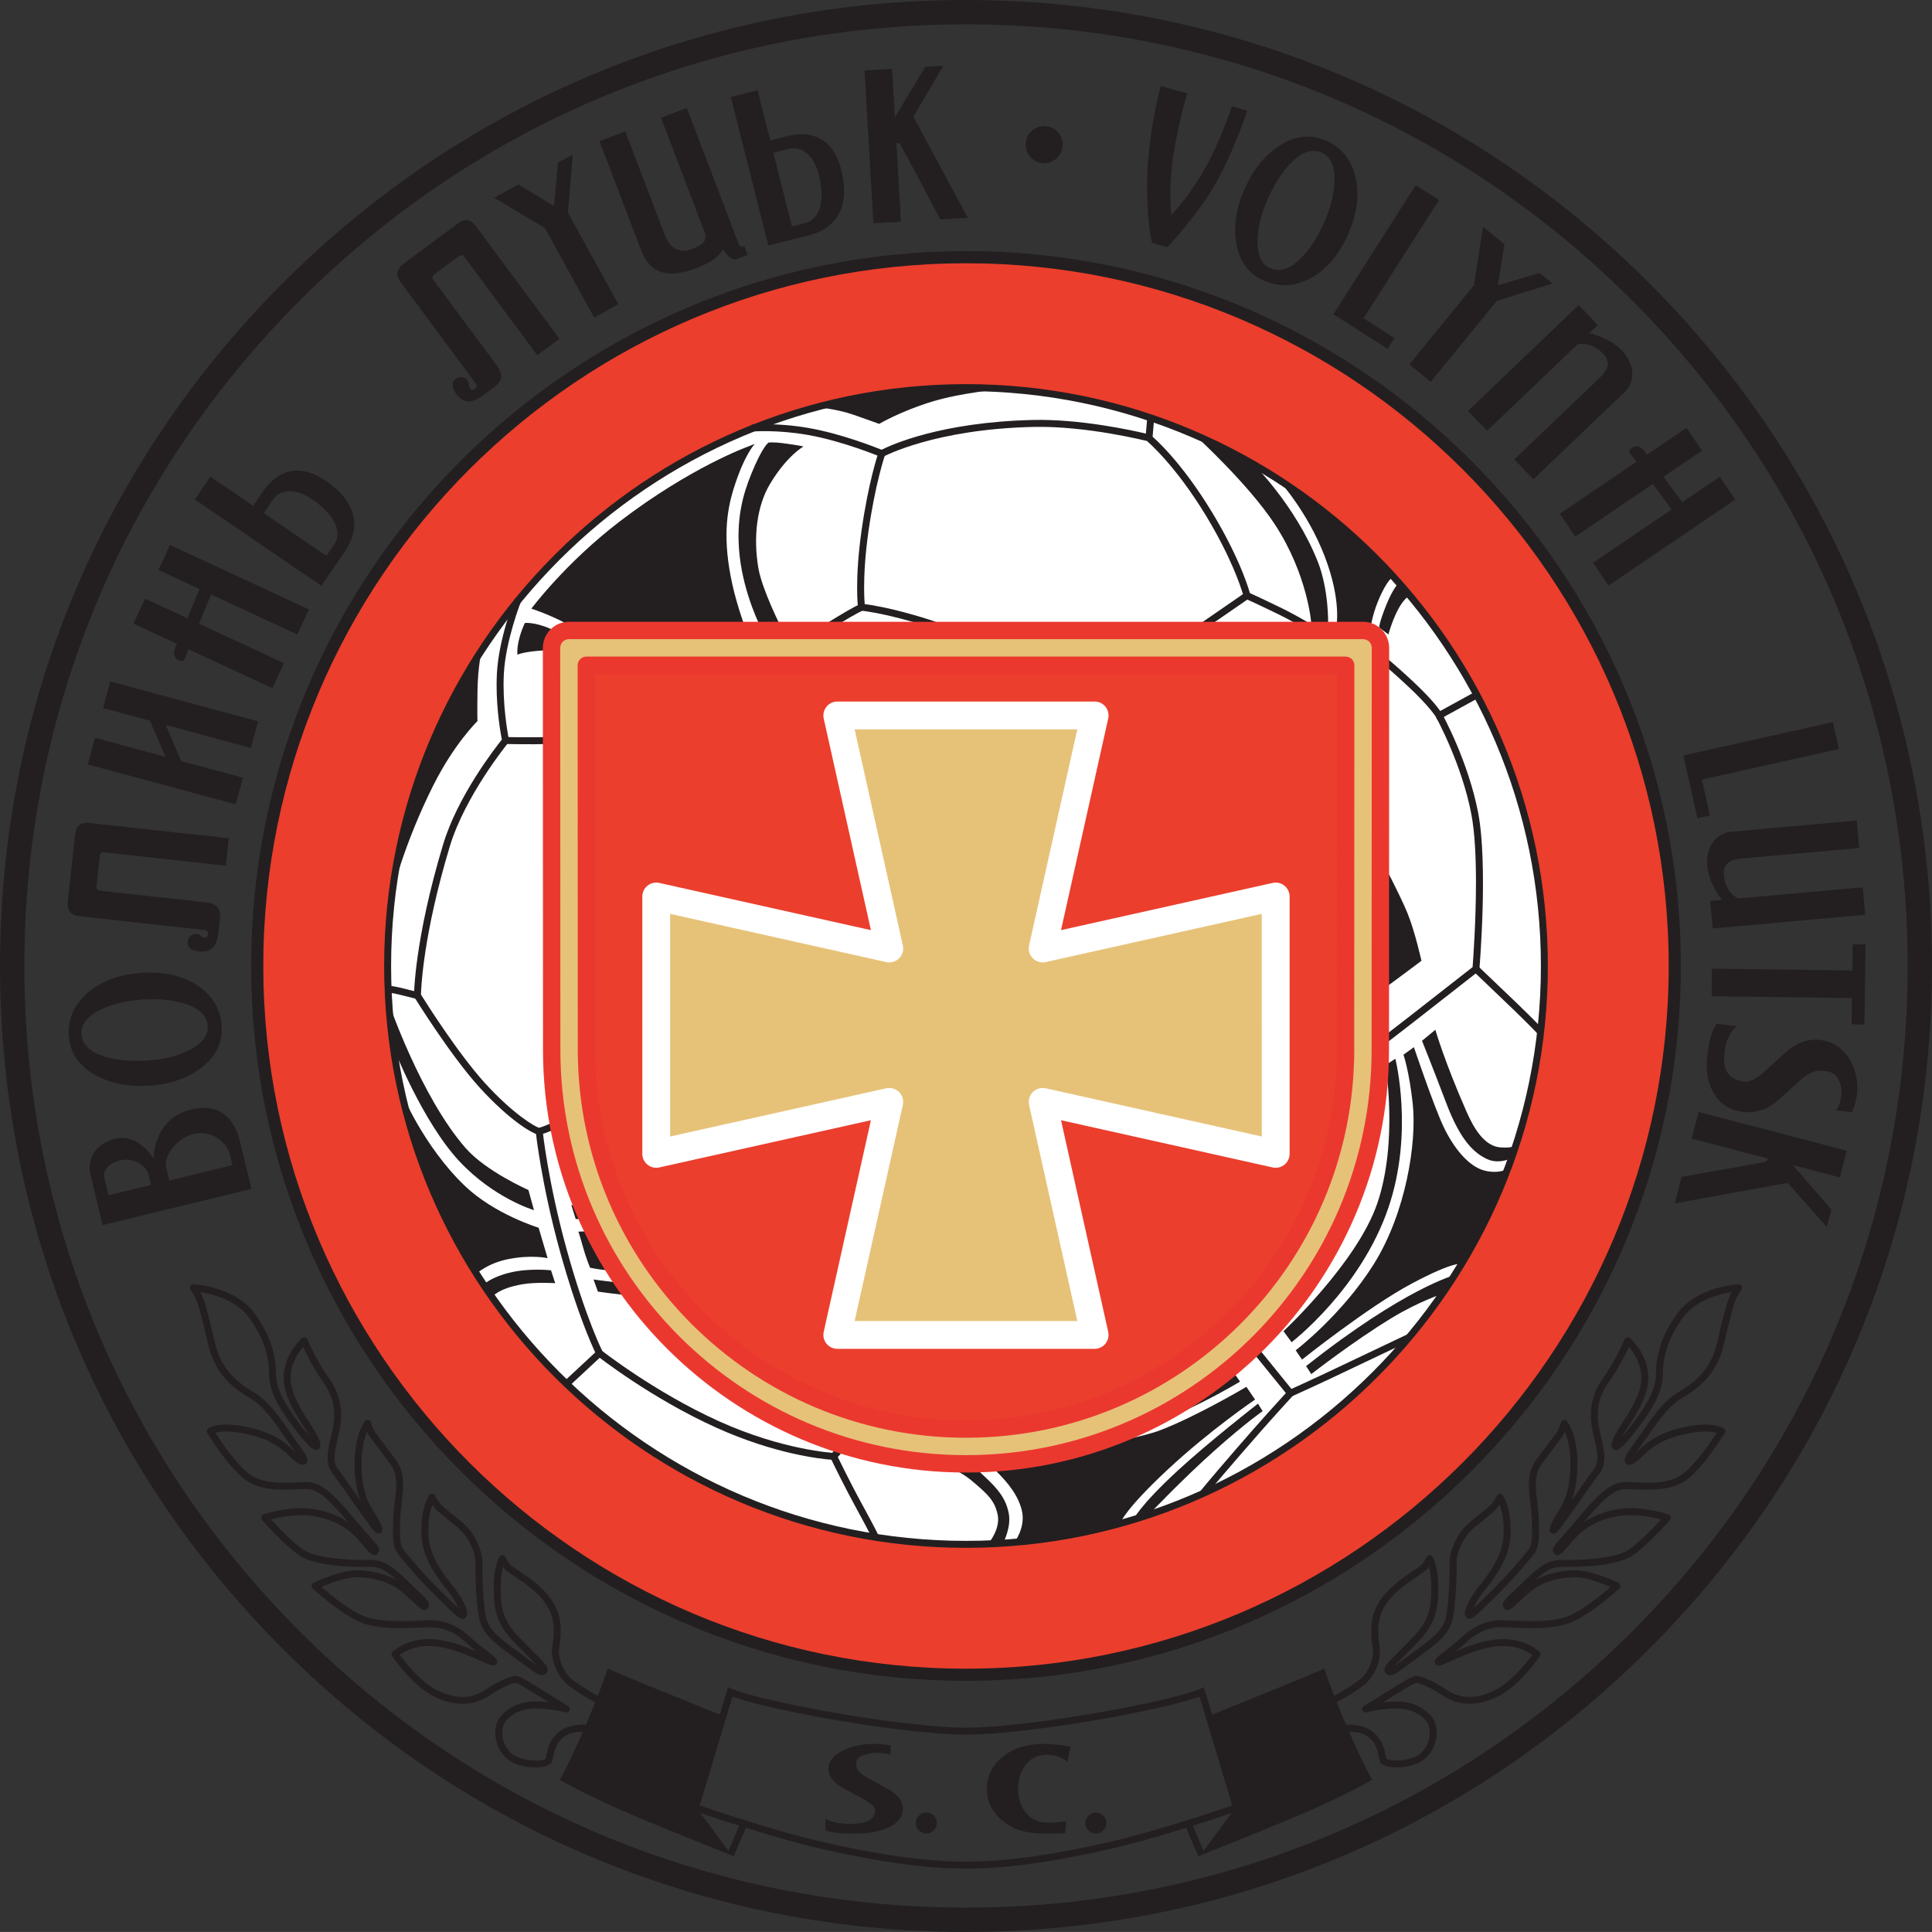 <?xml version="1.0" encoding="UTF-8"?>
<svg xmlns="http://www.w3.org/2000/svg" xmlns:xlink="http://www.w3.org/1999/xlink" width="544.39pt" height="544.38pt" viewBox="0 0 544.39 544.38" version="1.1">
<rect x="0" y="0" width="544.39" height="544.38" fill="#333333" stroke="none"/>
<defs>
<clipPath id="clip1">
  <path d="M 0 0 L 544.391 0 L 544.391 544.379 L 0 544.379 Z M 0 0 "/>
</clipPath>
</defs>
<g id="surface1">
<path style=" stroke:none;fill-rule:nonzero;fill:rgb(91.8%,24.3%,17.599%);fill-opacity:1;" d="M 471.914 272.188 C 471.914 382.488 382.492 471.906 272.191 471.906 C 161.895 471.906 72.473 382.488 72.473 272.188 C 72.473 161.891 161.895 72.469 272.191 72.469 C 382.492 72.469 471.914 161.891 471.914 272.188 "/>
<path style=" stroke:none;fill-rule:nonzero;fill:rgb(13.699%,12.199%,12.5%);fill-opacity:1;" d="M 70.758 272.188 C 70.758 383.262 161.121 473.621 272.191 473.621 C 383.266 473.621 473.629 383.262 473.629 272.188 C 473.629 161.117 383.266 70.754 272.191 70.754 C 161.121 70.754 70.758 161.117 70.758 272.188 M 74.188 272.188 C 74.188 163.008 163.012 74.184 272.191 74.184 C 381.375 74.184 470.199 163.008 470.199 272.188 C 470.199 381.367 381.375 470.191 272.191 470.191 C 163.012 470.191 74.188 381.367 74.188 272.188 "/>
<path style=" stroke:none;fill-rule:nonzero;fill:rgb(100%,100%,100%);fill-opacity:1;" d="M 435.164 272.188 C 435.164 362.191 362.199 435.16 272.191 435.16 C 182.188 435.16 109.223 362.191 109.223 272.188 C 109.223 182.184 182.188 109.219 272.191 109.219 C 362.199 109.219 435.164 182.184 435.164 272.188 "/>
<path style=" stroke:none;fill-rule:nonzero;fill:rgb(13.699%,12.199%,12.5%);fill-opacity:1;" d="M 108.242 272.188 C 108.242 362.594 181.789 436.141 272.191 436.141 C 362.598 436.141 436.145 362.594 436.145 272.188 C 436.145 181.785 362.598 108.238 272.191 108.238 C 181.789 108.238 108.242 181.785 108.242 272.188 M 110.203 272.188 C 110.203 182.867 182.871 110.199 272.191 110.199 C 361.516 110.199 434.188 182.867 434.188 272.188 C 434.188 361.512 361.516 434.18 272.191 434.18 C 182.871 434.18 110.203 361.512 110.203 272.188 "/>
<path style=" stroke:none;fill-rule:nonzero;fill:rgb(13.699%,12.199%,12.5%);fill-opacity:1;" d="M 322.879 122.176 C 318.844 121.223 304.309 118.031 291.07 118.336 C 264.977 118.938 250.938 125.449 248.414 126.73 C 246.367 125.898 237.043 122.234 228.055 120.637 C 219.012 119.035 212.078 119.621 211.789 119.648 L 211.965 121.598 C 212.031 121.594 218.941 121.012 227.711 122.566 C 237.609 124.324 247.98 128.668 248.082 128.711 L 248.52 128.895 L 248.938 128.668 C 249.078 128.59 263.316 120.934 291.117 120.297 C 306.309 119.945 323.344 124.305 323.516 124.348 L 324.637 124.641 L 325.227 117.766 L 323.273 117.598 C 323.273 117.598 323.008 120.719 322.879 122.176 "/>
<path style=" stroke:none;fill-rule:nonzero;fill:rgb(13.699%,12.199%,12.5%);fill-opacity:1;" d="M 323.301 124.383 C 323.379 124.449 331.133 130.945 339.91 145.465 C 346.902 157.035 349.578 165.211 350.227 167.418 C 349.242 168.098 342.629 172.664 342.629 172.664 C 337.277 176.301 335.945 177.406 335.891 177.449 L 337.145 178.957 C 337.156 178.945 338.504 177.84 343.73 174.285 L 352.488 168.242 L 352.312 167.59 C 352.223 167.215 349.941 158.277 341.586 144.453 C 332.617 129.617 324.871 123.141 324.547 122.871 L 323.301 124.383 "/>
<path style=" stroke:none;fill-rule:nonzero;fill:rgb(13.699%,12.199%,12.5%);fill-opacity:1;" d="M 242.758 149.559 C 240.801 163.414 241.734 170.906 241.773 171.219 L 241.875 171.996 L 242.656 172.07 C 242.707 172.074 247.918 172.586 256.852 175.137 C 263.742 177.109 264.996 177.902 265.043 177.934 L 266.227 176.371 C 265.957 176.156 264.523 175.293 257.391 173.254 C 250.141 171.184 245.418 170.445 243.648 170.215 C 243.582 169.387 243.488 167.887 243.488 165.605 C 243.488 162.023 243.727 156.707 244.695 149.832 C 246.617 136.223 249.363 128.211 249.391 128.129 L 247.539 127.488 C 247.422 127.816 244.707 135.742 242.758 149.559 "/>
<path style=" stroke:none;fill-rule:nonzero;fill:rgb(13.699%,12.199%,12.5%);fill-opacity:1;" d="M 350.977 168.727 C 350.996 168.734 353.18 169.684 359.73 172.852 C 364.242 175.035 367.562 177.082 367.594 177.102 L 368.625 175.434 C 368.488 175.352 365.191 173.316 360.586 171.086 C 353.98 167.891 351.84 166.965 351.754 166.926 L 350.977 168.727 "/>
<path style=" stroke:none;fill-rule:nonzero;fill:rgb(13.699%,12.199%,12.5%);fill-opacity:1;" d="M 236.07 173.711 L 232.203 176.074 L 233.227 177.75 L 237.094 175.387 C 240.863 173.082 243.145 171.988 243.168 171.977 L 242.324 170.207 C 242.23 170.254 239.938 171.348 236.07 173.711 "/>
<path style=" stroke:none;fill-rule:nonzero;fill:rgb(13.699%,12.199%,12.5%);fill-opacity:1;" d="M 386.863 184.789 C 386.898 184.812 390.348 187.418 396.668 193.316 C 403.012 199.238 404.633 202.074 404.648 202.102 L 405.121 202.953 L 405.977 202.488 L 416.938 196.469 L 415.992 194.75 C 415.992 194.75 407.188 199.586 405.824 200.336 C 404.938 199.074 402.766 196.324 398.008 191.887 C 391.594 185.902 388.18 183.328 388.039 183.223 L 386.863 184.789 "/>
<path style=" stroke:none;fill-rule:nonzero;fill:rgb(13.699%,12.199%,12.5%);fill-opacity:1;" d="M 404.648 202.105 C 404.719 202.234 411.879 215.219 414.59 229.422 C 415.578 234.586 415.891 241.688 415.891 248.66 C 415.891 259.68 415.105 270.34 414.938 272.508 C 414.289 273.012 397.312 286.285 397.312 286.285 L 388.656 292.98 L 389.855 294.531 L 398.512 287.836 L 416.824 273.516 L 416.855 273.094 C 416.957 271.895 419.285 243.559 416.516 229.055 C 413.742 214.531 406.434 201.285 406.359 201.152 L 404.648 202.105 "/>
<path style=" stroke:none;fill-rule:nonzero;fill:rgb(13.699%,12.199%,12.5%);fill-opacity:1;" d="M 415.207 273.723 L 426.305 284.336 C 431.125 288.992 433.434 291.461 433.457 291.484 L 434.891 290.148 C 434.867 290.121 432.531 287.625 427.668 282.926 L 416.555 272.301 L 415.207 273.723 "/>
<path style=" stroke:none;fill-rule:nonzero;fill:rgb(13.699%,12.199%,12.5%);fill-opacity:1;" d="M 140.012 189.824 C 139.953 190.93 139.93 192.02 139.93 193.094 C 139.93 200.352 141.066 206.672 141.406 208.402 C 139.504 210.773 128.973 224.293 124.859 237.941 C 116.746 264.879 116.652 280.371 116.652 280.527 L 116.652 280.805 L 116.797 281.039 C 116.898 281.203 126.906 297.395 135.203 306.504 C 143.605 315.734 150.348 319.727 151.934 319.727 C 153.113 319.727 158.941 317.109 162.309 315.551 L 161.484 313.773 C 157.383 315.672 152.676 317.684 151.902 317.766 C 151.039 317.645 144.852 314.188 136.648 305.184 C 129.02 296.805 119.875 282.273 118.617 280.254 C 118.668 278.164 119.281 263.266 126.738 238.508 C 131.051 224.18 143.094 209.43 143.215 209.281 L 143.516 208.918 L 143.418 208.453 C 143.402 208.375 141.891 201.215 141.891 193.031 C 141.891 192.008 141.914 190.969 141.969 189.926 C 142.445 180.566 146.758 169.605 146.801 169.496 L 144.98 168.77 C 144.797 169.23 140.504 180.141 140.012 189.824 "/>
<path style=" stroke:none;fill-rule:nonzero;fill:rgb(13.699%,12.199%,12.5%);fill-opacity:1;" d="M 109.297 279.711 C 109.309 279.711 110.234 279.723 112.184 280.176 L 117.383 281.473 L 117.883 279.578 L 112.625 278.266 C 110.457 277.766 109.414 277.75 109.305 277.75 L 109.297 279.711 "/>
<path style=" stroke:none;fill-rule:nonzero;fill:rgb(13.699%,12.199%,12.5%);fill-opacity:1;" d="M 154.18 207.68 C 150.176 207.84 142.559 207.68 142.48 207.68 L 142.438 209.641 C 142.516 209.641 150.191 209.801 154.258 209.641 C 157.77 209.5 158.582 209.73 158.613 209.738 L 159.395 207.945 C 158.668 207.586 156.156 207.602 154.18 207.68 "/>
<path style=" stroke:none;fill-rule:nonzero;fill:rgb(13.699%,12.199%,12.5%);fill-opacity:1;" d="M 150.957 318.848 C 150.973 318.988 152.5 333.523 157.848 352.816 C 162.484 369.527 166.574 378.664 167.723 381.078 C 166.777 381.953 158.941 389.242 158.941 389.242 L 160.277 390.68 L 170.129 381.516 L 169.793 380.859 C 169.746 380.766 165.031 371.387 159.738 352.293 C 154.434 333.172 152.922 318.789 152.906 318.645 L 150.957 318.848 "/>
<path style=" stroke:none;fill-rule:nonzero;fill:rgb(13.699%,12.199%,12.5%);fill-opacity:1;" d="M 168.312 382.07 C 168.461 382.188 183.48 394.004 201.836 402.285 C 218.445 409.781 231.441 411.105 234.273 411.316 C 235.105 413.039 238.059 419.094 241.234 424.895 C 244.906 431.602 245.766 433.469 245.773 433.484 L 247.559 432.676 C 247.523 432.602 246.684 430.766 242.953 423.953 C 239.254 417.195 235.824 410.027 235.789 409.953 L 235.539 409.426 L 234.953 409.398 C 234.812 409.391 220.691 408.645 202.641 400.5 C 184.516 392.316 169.676 380.652 169.527 380.535 L 168.312 382.07 "/>
<path style=" stroke:none;fill-rule:nonzero;fill:rgb(13.699%,12.199%,12.5%);fill-opacity:1;" d="M 234.18 409.723 L 235.637 411.031 L 242.984 402.863 L 241.527 401.555 L 234.18 409.723 "/>
<path style=" stroke:none;fill-rule:nonzero;fill:rgb(13.699%,12.199%,12.5%);fill-opacity:1;" d="M 353.051 381.102 C 353.051 381.102 361.367 391.355 362.32 392.531 C 360.656 394.344 355.219 400.305 348.336 408.266 C 340.086 417.809 338.254 420.129 338.18 420.227 L 339.719 421.434 C 339.738 421.414 341.621 419.027 349.82 409.547 C 358.039 400.035 364.27 393.305 364.332 393.238 L 364.91 392.617 L 354.574 379.867 L 353.051 381.102 "/>
<path style=" stroke:none;fill-rule:nonzero;fill:rgb(13.699%,12.199%,12.5%);fill-opacity:1;" d="M 380.012 383.848 C 371.629 387.879 363.293 391.641 363.211 391.68 L 364.016 393.465 C 364.102 393.43 372.453 389.656 380.863 385.617 L 397.352 377.781 L 396.516 376.004 L 380.012 383.848 "/>
<path style=" stroke:none;fill-rule:nonzero;fill:rgb(13.699%,12.199%,12.5%);fill-opacity:1;" d="M 206.691 137.812 C 204.684 144.305 203.629 152.145 206.324 164.52 C 207.688 170.789 210.242 177.625 210.242 177.625 C 210.242 177.625 167.418 181.734 164.508 179.098 C 159.652 174.688 149.727 171.5 149.727 171.5 C 149.727 171.5 159.27 158.66 174.637 146.918 C 194.727 131.566 210.734 125.848 210.734 125.848 C 212.691 125.074 212.691 125.074 212.691 125.074 C 212.691 125.074 209.711 128.055 206.691 137.812 "/>
<path style=" stroke:none;fill-rule:nonzero;fill:rgb(13.699%,12.199%,12.5%);fill-opacity:1;" d="M 211.652 133.648 C 209.324 139.406 207.305 146.391 208.406 156.555 C 209.617 167.742 214.531 177.137 214.531 177.137 L 220.043 176.645 C 220.043 176.645 214.684 166.051 213.672 159.984 C 212.203 151.164 213.305 142.469 216.98 136.344 C 221.809 128.301 226.414 125.809 226.414 125.809 C 226.414 125.809 225.426 125.52 220.543 124.871 C 217.898 124.523 216.551 124.707 216.551 124.707 C 216.551 124.707 214.852 125.734 211.652 133.648 "/>
<path style=" stroke:none;fill-rule:nonzero;fill:rgb(13.699%,12.199%,12.5%);fill-opacity:1;" d="M 147.891 175.543 C 147.891 175.543 151.812 174.93 159.281 179.301 C 162.379 181.109 162.387 181.098 162.387 181.098 L 158.629 183.875 C 158.629 183.875 155.613 183.117 153.281 183.262 C 147.277 183.629 145.809 184.484 145.809 184.484 C 145.809 184.484 145.277 181.262 147.891 175.543 "/>
<path style=" stroke:none;fill-rule:nonzero;fill:rgb(13.699%,12.199%,12.5%);fill-opacity:1;" d="M 376.516 176.645 C 376.516 176.645 378.148 169.461 373.25 156.719 C 368.352 143.98 360.184 135.16 360.184 135.16 C 360.184 135.16 371.129 141.855 377.824 147.734 C 384.52 153.617 392.688 162.438 392.688 162.438 C 392.688 162.438 390.898 163.023 388.277 169.461 C 386.48 173.867 386.152 177.301 386.152 177.301 L 376.516 176.645 "/>
<path style=" stroke:none;fill-rule:nonzero;fill:rgb(13.699%,12.199%,12.5%);fill-opacity:1;" d="M 374.23 175.664 C 374.23 175.664 374.465 166.164 371.289 158.188 C 364.922 142.184 352.836 130.422 352.836 130.422 C 352.836 130.422 347.281 127.156 343.523 125.523 C 339.766 123.891 336.828 122.746 336.828 122.746 C 336.828 122.746 351.715 136.309 359.203 147.734 C 368.512 161.945 369.492 175.664 369.492 175.664 L 374.23 175.664 "/>
<path style=" stroke:none;fill-rule:nonzero;fill:rgb(13.699%,12.199%,12.5%);fill-opacity:1;" d="M 394.156 164.23 C 394.156 164.23 392.523 165.703 390.562 170.602 C 388.605 175.504 388.605 176.809 388.605 176.809 L 391.215 178.77 C 391.215 178.77 392.688 173.379 394.809 170.277 C 396.504 167.797 397.262 167.988 397.262 167.988 C 397.262 167.988 395.789 165.867 394.156 164.23 "/>
<path style=" stroke:none;fill-rule:nonzero;fill:rgb(13.699%,12.199%,12.5%);fill-opacity:1;" d="M 390.398 278.238 C 390.398 278.238 392.688 276.605 396.605 273.664 C 400.527 270.727 400.527 270.727 400.527 270.727 C 400.527 270.727 398.73 262.559 396.605 257.332 C 394.484 252.105 388.93 241.652 388.93 241.652 L 390.398 278.238 "/>
<path style=" stroke:none;fill-rule:nonzero;fill:rgb(13.699%,12.199%,12.5%);fill-opacity:1;" d="M 404.445 290.164 C 404.445 290.164 406.98 299.023 413.227 313.234 C 415.402 318.184 418.371 323.035 422.902 323.32 C 427.059 323.578 426.988 322.504 426.988 322.504 L 426.172 326.258 C 426.172 326.258 422.414 328.219 418.984 326.586 C 415.555 324.953 411.633 321.688 407.551 310.906 C 403.918 301.32 400.691 293.266 400.691 293.266 L 404.445 290.164 "/>
<path style=" stroke:none;fill-rule:nonzero;fill:rgb(13.699%,12.199%,12.5%);fill-opacity:1;" d="M 398.402 295.062 C 398.402 295.062 403.957 311.559 406.734 317.438 C 409.512 323.32 413.758 328.711 418.328 329.852 C 422.371 330.863 424.863 329.363 424.863 329.363 C 424.863 329.363 421.922 338.348 418.328 344.715 C 414.738 351.086 411.961 356.148 411.961 356.148 C 411.961 356.148 410 355.168 397.75 361.703 C 385.5 368.234 366.879 383.102 366.879 383.102 L 365.086 380.484 C 365.086 380.484 378.148 370.523 387.133 356.148 C 396.117 341.777 399.25 322.027 398.078 311.07 C 397.098 301.922 395.465 297.188 395.465 297.188 L 398.402 295.062 "/>
<path style=" stroke:none;fill-rule:nonzero;fill:rgb(13.699%,12.199%,12.5%);fill-opacity:1;" d="M 363.941 378.199 C 363.941 378.199 383.379 363.336 391.219 340.305 C 398.441 319.086 393.176 298.328 393.176 298.328 L 390.398 300.125 C 390.398 300.125 393.992 321.688 388.113 339 C 382.426 355.742 361.652 375.098 361.652 375.098 L 363.941 378.199 "/>
<path style=" stroke:none;fill-rule:nonzero;fill:rgb(13.699%,12.199%,12.5%);fill-opacity:1;" d="M 368.023 384.938 L 369.488 387.184 C 369.488 387.184 381.418 377.875 392.195 371.34 C 399.781 366.742 406.242 364.641 406.242 364.641 L 410 359.254 C 410 359.254 395.953 362.848 368.023 384.938 "/>
<path style=" stroke:none;fill-rule:nonzero;fill:rgb(13.699%,12.199%,12.5%);fill-opacity:1;" d="M 282.762 434.551 C 282.762 434.551 285.012 430.277 284.234 426.383 C 283.742 423.934 282.762 421.156 278.68 417.234 C 274.598 413.316 274.27 413.152 274.27 413.152 L 267.082 413.316 C 267.082 413.316 270.676 414.621 273.617 417.07 C 278.488 421.133 280.332 422.953 281.129 426.871 C 281.926 430.793 278.641 434.742 278.641 434.742 L 282.762 434.551 "/>
<path style=" stroke:none;fill-rule:nonzero;fill:rgb(13.699%,12.199%,12.5%);fill-opacity:1;" d="M 285.867 434.551 C 285.867 434.551 288.969 430.465 287.988 425.891 C 287.012 421.32 283.742 417.562 280.965 414.785 C 278.191 412.008 278.191 412.008 278.191 412.008 C 278.191 412.008 316.574 406.945 326.863 403.027 C 337.152 399.105 351.199 390.777 351.199 390.777 L 353.648 394.367 C 353.648 394.367 341.074 402.863 328.984 414.133 C 316.898 425.402 315.758 428.996 315.758 428.996 C 315.758 428.996 300.078 433.406 285.867 434.551 "/>
<path style=" stroke:none;fill-rule:nonzero;fill:rgb(13.699%,12.199%,12.5%);fill-opacity:1;" d="M 354.469 395.512 C 354.469 395.512 340.5 406.387 331.762 414.461 C 320.984 424.422 319.352 428.18 319.352 428.18 L 324.25 426.219 C 324.25 426.219 333.234 416.746 342.219 408.742 C 351.199 400.738 355.773 397.637 355.773 397.637 L 354.469 395.512 "/>
<path style=" stroke:none;fill-rule:nonzero;fill:rgb(13.699%,12.199%,12.5%);fill-opacity:1;" d="M 324.414 396.82 C 336.5 393.391 347.934 387.184 347.934 387.184 L 349.402 389.305 C 349.402 389.305 331.617 400.168 317.391 403.352 C 304.977 406.129 287.172 407.926 287.172 407.926 L 324.414 396.82 "/>
<path style=" stroke:none;fill-rule:nonzero;fill:rgb(13.699%,12.199%,12.5%);fill-opacity:1;" d="M 136.254 361.965 C 136.254 361.965 138.41 359.809 143.898 358.535 C 149.387 357.258 155.266 357.945 155.266 357.945 L 156.441 361.57 C 156.441 361.57 151.125 361.211 147.23 361.867 C 140.27 363.043 138.508 365.59 138.508 365.59 L 136.254 361.965 "/>
<path style=" stroke:none;fill-rule:nonzero;fill:rgb(13.699%,12.199%,12.5%);fill-opacity:1;" d="M 134.195 358.926 C 134.195 358.926 137.332 355.984 143.113 354.809 C 149.707 353.469 154.301 354.516 154.301 354.516 L 151.77 345.941 C 151.77 345.941 139.375 342.188 130.961 334.133 C 119.398 323.059 113.223 308.066 113.223 308.066 C 113.223 308.066 118.246 328.914 125.227 342.391 C 132.211 355.863 134.195 358.926 134.195 358.926 "/>
<path style=" stroke:none;fill-rule:nonzero;fill:rgb(13.699%,12.199%,12.5%);fill-opacity:1;" d="M 110.676 294.734 C 110.676 294.734 119.004 316.102 129.492 327.273 C 139.262 337.684 150.465 340.992 150.465 340.992 L 148.895 335.309 C 148.895 335.309 136.945 330.09 131.156 323.449 C 118.516 308.945 109.5 282.484 109.5 282.484 C 109.5 282.484 110.211 291.676 110.676 294.734 "/>
<path style=" stroke:none;fill-rule:nonzero;fill:rgb(13.699%,12.199%,12.5%);fill-opacity:1;" d="M 110.363 252.023 C 110.363 252.023 113.879 237.57 122.207 221.074 C 128.086 209.434 134.539 203.188 134.539 203.188 C 134.539 203.188 134.457 202.047 134.539 194.941 C 134.621 187.836 135.762 183.016 135.762 183.016 C 135.762 183.016 126.207 196.734 120.203 213.027 C 114.203 229.32 111.18 243.613 110.363 252.023 "/>
<path style=" stroke:none;fill-rule:nonzero;fill:rgb(13.699%,12.199%,12.5%);fill-opacity:1;" d="M 229.598 114.66 C 229.598 114.66 235.602 115.152 240.5 116.867 C 245.402 118.582 247.727 119.438 247.727 119.438 C 247.727 119.438 253.73 115.887 262.551 113.191 C 271.219 110.543 282.395 109.641 282.395 109.641 C 282.395 109.641 273.086 108.047 254.953 109.883 C 236.824 111.723 229.598 114.66 229.598 114.66 "/>
<path style=" stroke:none;fill-rule:nonzero;fill:rgb(13.699%,12.199%,12.5%);fill-opacity:1;" d="M 168.469 363.949 L 167.246 360.52 C 167.246 360.52 168.715 360.766 173.859 361.375 C 179.004 361.988 181.578 362.109 181.578 362.109 L 182.926 365.418 C 182.926 365.418 178.027 365.297 168.469 363.949 "/>
<path style=" stroke:none;fill-rule:nonzero;fill:rgb(13.699%,12.199%,12.5%);fill-opacity:1;" d="M 166.266 357.211 C 166.266 357.211 165.164 354.641 164.184 351.086 C 163.203 347.535 162.957 347.043 162.957 347.043 C 162.957 347.043 166.633 346.922 169.203 346.922 C 171.777 346.922 171.777 346.922 171.777 346.922 L 175.82 358.438 C 175.82 358.438 169.574 357.945 166.266 357.211 "/>
<path style=" stroke:none;fill-rule:nonzero;fill:rgb(13.699%,12.199%,12.5%);fill-opacity:1;" d="M 162.223 343.492 L 160.996 339.57 L 167.246 339.695 L 170.309 343.367 C 170.309 343.367 167.492 343.492 162.223 343.492 "/>
<path style=" stroke:none;fill-rule:nonzero;fill:rgb(91.8%,24.3%,17.599%);fill-opacity:1;" d="M 160.312 182.559 L 160.352 295.801 C 160.352 357.527 210.395 407.57 272.125 407.57 L 272.27 407.57 C 333.996 407.57 384.039 357.527 384.039 295.801 L 384.078 182.559 L 160.312 182.559 "/>
<path style=" stroke:none;fill-rule:nonzero;fill:rgb(90.199%,76.099%,47.499%);fill-opacity:1;" d="M 160.312 177.656 C 159.016 177.656 157.766 178.172 156.848 179.094 C 155.93 180.012 155.414 181.258 155.414 182.559 L 155.453 295.801 C 155.453 360.133 207.793 412.469 272.125 412.469 L 272.27 412.469 C 336.602 412.469 388.938 360.133 388.938 295.801 L 388.98 182.559 C 388.98 181.258 388.465 180.012 387.543 179.094 C 386.625 178.172 385.379 177.656 384.078 177.656 L 160.312 177.656 M 379.176 187.457 C 379.176 196.43 379.141 295.797 379.141 295.797 C 379.141 354.727 331.195 402.672 272.27 402.672 L 272.125 402.672 C 213.195 402.672 165.254 354.727 165.254 295.801 C 165.254 295.801 165.219 196.43 165.215 187.457 C 174.383 187.457 370.008 187.457 379.176 187.457 "/>
<path style=" stroke:none;fill-rule:nonzero;fill:rgb(91.8%,21.999%,18.399%);fill-opacity:1;" d="M 160.312 175.207 C 158.348 175.207 156.504 175.973 155.117 177.359 C 153.727 178.75 152.965 180.594 152.965 182.559 L 153.004 295.801 C 153.004 361.484 206.441 414.922 272.125 414.922 L 272.27 414.922 C 337.953 414.922 391.391 361.484 391.391 295.801 L 391.43 182.559 C 391.43 180.594 390.664 178.75 389.277 177.359 C 387.891 175.973 386.043 175.207 384.078 175.207 L 160.312 175.207 M 157.902 295.801 L 157.863 182.559 C 157.863 181.902 158.117 181.285 158.582 180.824 C 159.035 180.367 159.668 180.105 160.312 180.105 L 384.078 180.105 C 384.723 180.105 385.355 180.367 385.812 180.824 C 386.273 181.285 386.527 181.902 386.527 182.559 L 386.488 295.797 C 386.488 358.781 335.25 410.02 272.27 410.02 L 272.125 410.02 C 209.145 410.02 157.902 358.781 157.902 295.801 "/>
<path style=" stroke:none;fill-rule:nonzero;fill:rgb(91.8%,21.999%,18.399%);fill-opacity:1;" d="M 165.215 185.008 C 164.566 185.008 163.941 185.266 163.484 185.727 C 163.023 186.184 162.766 186.809 162.766 187.457 L 162.805 295.801 C 162.805 356.078 211.844 405.121 272.125 405.121 L 272.27 405.121 C 332.547 405.121 381.59 356.078 381.59 295.797 C 381.59 295.797 381.629 187.457 381.629 187.457 C 381.629 186.809 381.367 186.184 380.91 185.727 C 380.449 185.266 379.828 185.008 379.176 185.008 L 165.215 185.008 M 376.727 189.906 C 376.723 194.59 376.688 295.797 376.688 295.797 C 376.688 353.375 329.848 400.219 272.27 400.219 L 272.125 400.219 C 214.547 400.219 167.703 353.379 167.703 295.801 C 167.703 295.797 167.672 205.895 167.668 189.906 C 172.402 189.906 371.992 189.906 376.727 189.906 "/>
<path style=" stroke:none;fill-rule:nonzero;fill:rgb(90.199%,76.099%,47.499%);fill-opacity:1;" d="M 235.926 376.148 L 250.574 310.484 L 184.91 325.133 L 184.91 252.609 L 250.574 267.258 L 235.926 201.598 L 308.445 201.598 L 293.797 267.258 L 359.461 252.609 L 359.461 325.133 L 293.797 310.484 L 308.445 376.148 L 235.926 376.148 "/>
<path style=" stroke:none;fill-rule:nonzero;fill:rgb(100%,100%,100%);fill-opacity:1;" d="M 235.926 197.676 C 234.734 197.676 233.609 198.215 232.867 199.145 C 232.305 199.848 232.004 200.715 232.004 201.598 C 232.004 201.883 232.035 202.168 232.098 202.449 C 232.098 202.449 243.188 252.152 245.402 262.09 C 235.465 259.871 185.762 248.785 185.762 248.785 C 184.602 248.523 183.387 248.809 182.457 249.551 C 181.531 250.297 180.988 251.422 180.988 252.609 L 180.992 325.133 C 180.992 326.32 181.531 327.445 182.461 328.191 C 183.387 328.934 184.602 329.215 185.766 328.957 C 185.766 328.957 235.465 317.871 245.402 315.652 C 243.188 325.59 232.098 375.293 232.098 375.293 C 232.035 375.578 232.004 375.863 232.004 376.148 C 232.004 377.031 232.305 377.895 232.867 378.598 C 233.609 379.527 234.734 380.066 235.926 380.066 L 308.445 380.066 C 309.637 380.066 310.762 379.527 311.504 378.598 C 312.066 377.895 312.367 377.031 312.367 376.148 C 312.367 375.863 312.336 375.578 312.27 375.293 C 312.27 375.293 301.184 325.59 298.969 315.652 C 308.906 317.871 358.609 328.957 358.609 328.957 C 359.77 329.215 360.984 328.934 361.914 328.191 C 362.84 327.445 363.383 326.32 363.383 325.133 L 363.383 252.609 C 363.383 251.422 362.84 250.297 361.914 249.551 C 360.984 248.809 359.77 248.523 358.605 248.785 C 358.605 248.785 308.906 259.871 298.969 262.09 C 301.184 252.152 312.27 202.449 312.27 202.449 C 312.336 202.168 312.367 201.883 312.367 201.598 C 312.367 200.715 312.066 199.848 311.504 199.145 C 310.762 198.215 309.637 197.676 308.445 197.676 L 235.926 197.676 M 303.555 205.516 C 301.723 213.727 289.973 266.406 289.973 266.406 C 289.91 266.688 289.879 266.977 289.879 267.258 C 289.879 268.285 290.281 269.289 291.027 270.031 C 291.977 270.98 293.344 271.379 294.652 271.086 C 294.652 271.086 347.332 259.332 355.539 257.5 C 355.539 265.395 355.543 312.348 355.543 320.242 C 347.332 318.41 294.652 306.656 294.652 306.656 C 293.344 306.367 291.977 306.766 291.027 307.711 C 290.281 308.457 289.879 309.457 289.879 310.484 C 289.879 310.77 289.91 311.055 289.973 311.34 C 289.973 311.34 301.723 364.016 303.555 372.227 C 295.664 372.227 248.707 372.227 240.816 372.227 C 242.648 364.016 254.398 311.34 254.398 311.34 C 254.461 311.055 254.492 310.77 254.492 310.484 C 254.492 309.457 254.09 308.457 253.344 307.711 C 252.395 306.766 251.027 306.367 249.719 306.656 C 249.719 306.656 197.039 318.41 188.828 320.242 C 188.828 312.348 188.828 265.395 188.828 257.5 C 197.039 259.332 249.719 271.086 249.719 271.086 C 251.027 271.379 252.398 270.98 253.344 270.031 C 254.09 269.289 254.492 268.285 254.492 267.258 C 254.492 266.977 254.461 266.688 254.398 266.406 C 254.398 266.406 242.648 213.727 240.816 205.516 C 248.707 205.516 295.664 205.516 303.555 205.516 "/>
<g clip-path="url(#clip1)" clip-rule="nonzero">
<path style=" stroke:none;fill-rule:nonzero;fill:rgb(13.699%,12.199%,12.5%);fill-opacity:1;" d="M 79.723 79.723 C 28.312 131.133 0 199.484 0 272.188 C 0 344.891 28.312 413.246 79.723 464.656 C 131.137 516.066 199.488 544.379 272.191 544.379 C 344.898 544.379 413.25 516.066 464.66 464.656 C 516.074 413.246 544.387 344.891 544.387 272.188 C 544.387 199.484 516.074 131.133 464.66 79.723 C 413.25 28.312 344.898 0 272.191 0 C 199.488 0 131.137 28.312 79.723 79.723 M 84.574 459.805 C 34.461 409.691 6.859 343.059 6.859 272.188 C 6.859 201.316 34.461 134.688 84.574 84.574 C 134.691 34.461 201.32 6.859 272.191 6.859 C 343.066 6.859 409.695 34.461 459.812 84.574 C 509.926 134.688 537.527 201.316 537.527 272.188 C 537.527 343.059 509.926 409.691 459.812 459.805 C 409.695 509.918 343.066 537.52 272.191 537.52 C 201.32 537.52 134.691 509.918 84.574 459.805 "/>
</g>
<path style=" stroke:none;fill-rule:nonzero;fill:rgb(13.699%,12.199%,12.5%);fill-opacity:1;" d="M 206.254 522.832 C 206.254 522.832 194.984 518.422 180.285 512.297 C 165.586 506.172 157.742 501.516 157.742 501.516 C 157.742 501.516 160.195 497.352 164.848 486.57 C 169.504 475.789 171.219 470.156 171.219 470.156 C 171.219 470.156 174.402 471.625 184.695 475.789 C 194.984 479.957 204.047 483.633 204.047 483.633 L 196.047 509.109 L 206.254 522.832 "/>
<path style=" stroke:none;fill-rule:nonzero;fill:rgb(13.699%,12.199%,12.5%);fill-opacity:1;" d="M 204.926 522.281 L 206.727 523.055 L 210.34 514.641 L 208.539 513.871 L 204.926 522.281 "/>
<path style=" stroke:none;fill-rule:nonzero;fill:rgb(13.699%,12.199%,12.5%);fill-opacity:1;" d="M 53.629 362.352 C 53.539 362.504 53.496 362.676 53.496 362.848 C 53.496 363.031 53.547 363.215 53.652 363.375 L 54.754 365.09 C 55.777 366.684 56.906 371.363 58.668 378.871 C 60.621 387.215 65.578 391.109 70.641 394.07 C 74.246 396.184 77.461 400.859 80.297 404.984 L 82.973 408.762 C 83.133 408.977 83.223 409.113 83.352 409.301 C 83.223 409.18 83.117 409.09 82.977 408.949 C 80.219 406.191 76.602 403.434 68.871 401.941 C 61.688 400.555 58.977 402.266 58.691 402.469 C 58.27 402.766 58.148 403.336 58.414 403.773 C 58.645 404.156 64.082 413.172 69.078 416.918 C 73.359 420.129 79.414 419.852 83.836 419.648 L 86.449 419.562 C 90.059 419.562 93.953 424.012 98.066 428.875 C 95.309 427.062 92.121 425.809 88.316 425.211 C 81.906 424.203 74.566 426.617 74.258 426.719 C 73.945 426.824 73.703 427.078 73.621 427.395 C 73.535 427.711 73.613 428.051 73.832 428.297 C 74.105 428.605 80.586 435.902 84.699 438.52 C 89.074 441.305 99.848 441.609 103.629 441.492 C 106.781 441.391 108.578 442.301 111.672 445.145 C 108.023 443.137 104.27 442.641 101.203 442.473 C 96.234 442.203 88.668 445.844 88.348 446 C 88.059 446.141 87.855 446.418 87.809 446.738 C 87.758 447.055 87.871 447.379 88.109 447.602 C 88.457 447.922 96.66 455.48 102.547 457.484 C 107.262 459.09 113.918 458.801 118.32 458.613 L 121.238 458.52 C 124.926 458.52 128.102 459.875 131.227 462.789 C 132.219 463.711 133.234 464.547 134.219 465.328 C 131.043 463.961 126.855 462.359 122.805 461.953 C 115.094 461.184 110.812 465.238 110.633 465.41 C 110.293 465.738 110.238 466.266 110.504 466.66 C 110.734 467.004 116.234 475.125 122.531 478.145 C 128.234 480.883 133.574 480.73 137.965 477.699 C 141.387 475.34 144.586 474.23 145.137 474.199 C 145.68 474.199 147.125 474.973 150.113 476.863 C 150.113 476.863 152.398 478.273 154.684 479.68 C 153.906 479.594 153.078 479.516 152.16 479.469 C 147.398 479.211 143.668 480.602 141.078 483.602 C 139.895 484.973 139.371 487.059 139.641 489.328 C 139.965 492.051 141.348 494.523 143.332 495.945 C 146.422 498.152 151.59 498.402 153.93 497.609 C 154.852 497.297 155.422 496.812 155.617 496.168 L 155.906 494.895 C 156.215 493.305 156.594 491.332 158.742 489.527 C 160.809 487.793 164.527 487.914 164.562 487.918 C 165.105 487.938 165.559 487.52 165.582 486.977 C 165.605 486.438 165.184 485.98 164.645 485.961 C 164.461 485.953 160.133 485.797 157.48 488.027 C 154.797 490.277 154.309 492.832 153.984 494.523 L 153.746 495.594 C 153.16 496.227 147.598 496.582 144.469 494.348 C 142.949 493.262 141.844 491.25 141.586 489.094 C 141.379 487.375 141.734 485.84 142.559 484.883 C 144.734 482.363 147.93 481.203 152.055 481.426 C 156.406 481.66 159.277 482.48 159.309 482.488 C 159.777 482.625 160.273 482.391 160.473 481.941 C 160.672 481.496 160.504 480.969 160.09 480.711 L 151.164 475.207 C 147.125 472.652 146.078 472.238 145.125 472.238 C 144 472.238 140.309 473.703 136.852 476.086 C 133.02 478.73 128.484 478.828 123.379 476.379 C 118.562 474.066 114.086 468.273 112.648 466.293 C 113.996 465.316 117.387 463.383 122.609 463.902 C 127.367 464.379 132.555 466.707 135.656 468.102 C 138.023 469.164 138.668 469.434 139.27 469.262 C 139.691 469.141 139.992 468.824 140.07 468.41 C 140.238 467.527 139.527 466.977 137.164 465.152 C 135.797 464.094 134.094 462.777 132.562 461.355 C 129.051 458.082 125.453 456.559 121.238 456.559 L 118.238 456.652 C 113.98 456.84 107.547 457.117 103.18 455.629 C 98.887 454.168 92.98 449.27 90.559 447.156 C 92.898 446.148 97.785 444.25 101.098 444.43 C 104.805 444.629 109.594 445.328 113.73 448.965 L 116.66 451.637 C 118.426 453.301 119.492 454.301 120.586 453.207 L 120.961 452.273 C 120.945 451.289 120.004 450.352 117.016 447.523 L 114.449 445.074 C 110.113 440.867 107.82 439.398 103.566 439.531 C 99.328 439.664 89.395 439.188 85.75 436.867 C 82.805 434.992 78.355 430.328 76.352 428.156 C 78.746 427.523 83.68 426.469 88.012 427.145 C 93.449 428 97.629 430.141 100.785 433.691 L 102.508 435.668 C 104.25 437.695 105.207 438.812 106.414 437.848 L 106.879 436.98 C 106.957 436.09 106.254 435.293 103.918 432.652 L 100.305 428.484 L 100.066 428.203 C 95.266 422.516 91.117 417.602 86.449 417.602 L 83.746 417.691 C 79.621 417.879 73.973 418.141 70.254 415.352 C 66.449 412.496 62.211 406.113 60.703 403.738 C 61.883 403.402 64.309 403.059 68.5 403.867 C 75.312 405.18 78.66 407.402 81.59 410.336 C 84.512 413.254 85.594 412.945 86.156 412.457 C 86.445 412.203 86.594 411.891 86.594 411.492 C 86.594 410.652 85.934 409.43 84.535 407.578 L 81.91 403.871 C 78.961 399.578 75.613 394.711 71.633 392.379 C 66.945 389.637 62.363 386.047 60.574 378.426 C 58.727 370.535 57.617 365.965 56.426 364.074 C 59.738 364.605 66.363 366.23 69.984 371.031 C 73.785 376.066 75.793 381.496 75.793 386.734 C 75.793 390.426 76.867 394.332 82.109 401.406 C 87.973 409.316 88.898 408.805 89.645 408.391 C 90.117 408.129 90.273 407.684 90.273 407.199 C 90.273 406.543 89.988 405.812 89.812 405.363 C 89.336 404.156 88.371 402.668 87.254 400.949 C 85.012 397.5 82.227 393.203 81.914 388.988 C 81.895 388.723 81.883 388.461 81.883 388.199 C 81.883 384.203 84.105 381.055 85.418 379.531 C 86.387 381.633 88.434 385.793 91.047 389.391 C 93.148 392.293 94.176 395.324 94.176 398.727 C 94.176 400.07 94.016 401.469 93.699 402.941 L 93.254 404.879 C 92.773 406.914 92.309 408.887 92.309 410.723 C 92.309 412.371 92.684 413.906 93.766 415.273 C 94.793 416.57 96.582 419.141 98.469 421.863 L 104.039 429.707 C 105.418 431.543 106.309 432.633 107.297 431.949 C 107.492 431.812 107.754 431.633 107.754 431.09 C 107.754 430.367 107.281 429.004 105.527 426.262 C 103.605 423.262 101.883 419.941 101.883 412.336 C 101.883 407.969 102.727 405.102 103.43 403.445 C 103.652 403.922 103.914 404.422 104.258 404.926 L 106.871 408.402 L 110.141 412.77 C 111.285 414.426 111.633 416.363 111.633 418.406 C 111.633 420.012 111.418 421.676 111.207 423.32 L 110.828 427.254 L 110.789 428.469 C 110.758 429.605 110.727 430.656 110.727 431.625 C 110.727 434.242 110.957 436.242 111.996 437.66 C 113.371 439.535 118.152 445.18 122.395 449.301 L 124.734 451.598 C 128.773 455.586 129.992 456.789 131.16 455.855 L 131.652 454.898 C 131.66 454.832 131.664 454.766 131.664 454.691 C 131.664 453.078 129.914 449.762 127.391 446.633 C 124.48 443.023 121.094 438.211 120.746 432.973 C 120.703 432.312 120.684 431.688 120.684 431.09 C 120.684 427.746 121.305 425.402 121.828 423.996 C 122.008 424.25 122.184 424.504 122.422 424.816 C 122.824 425.34 123.59 426.129 128.469 430.008 C 133.035 433.637 133.984 438.547 133.984 440.453 C 133.984 440.543 133.984 440.629 133.98 440.703 C 133.961 441.082 133.949 441.605 133.949 442.238 C 133.949 445.59 134.242 452 134.977 455.883 C 135.836 460.418 139.555 463.145 144.27 466.594 L 145.523 467.516 L 147.215 468.77 C 151.438 471.906 152.715 472.855 153.953 471.406 C 154.195 471.125 154.312 470.84 154.312 470.523 C 154.312 469.434 152.887 468.023 150.27 465.434 L 145.844 460.914 C 141.402 456.133 141.086 452.469 141.086 447.004 C 141.086 444.52 141.41 442.695 141.742 441.484 C 141.793 441.562 141.836 441.637 141.891 441.711 C 142.449 442.453 143.348 443.059 144.836 444.059 L 148.105 446.328 C 151.02 448.438 154.703 451.859 155.688 456.164 C 155.953 457.332 156.047 458.453 156.047 459.516 C 156.047 460.93 155.879 462.23 155.734 463.371 C 155.625 464.215 155.531 464.961 155.531 465.59 C 155.531 465.711 155.535 465.824 155.539 465.934 C 155.582 466.539 156.066 471.957 160.598 475.238 C 164.168 477.824 167.445 479.531 167.582 479.602 C 168.062 479.852 168.652 479.664 168.902 479.184 C 169.152 478.703 168.965 478.109 168.484 477.859 C 168.453 477.844 165.195 476.145 161.746 473.648 C 157.941 470.891 157.531 466.316 157.496 465.805 C 157.465 465.301 157.562 464.523 157.676 463.621 C 157.938 461.582 158.297 458.789 157.598 455.727 C 156.477 450.828 152.441 447.047 149.254 444.738 L 145.93 442.434 C 144.613 441.547 143.816 441.012 143.461 440.535 C 142.891 439.773 142.484 438.801 142.48 438.789 C 142.34 438.449 142.016 438.215 141.645 438.188 C 141.277 438.16 140.926 438.344 140.734 438.66 C 140.668 438.77 139.125 441.406 139.125 447.004 C 139.125 452.773 139.492 456.953 144.406 462.246 L 148.891 466.824 C 149.77 467.695 150.684 468.605 151.359 469.348 C 150.586 468.824 149.57 468.074 148.383 467.195 L 146.688 465.938 L 145.426 465.012 C 141.062 461.816 137.617 459.297 136.902 455.52 C 136.191 451.758 135.906 445.547 135.906 442.297 C 135.906 441.684 135.918 441.176 135.938 440.809 C 135.945 440.684 135.949 440.555 135.949 440.422 C 135.949 437.48 134.336 432.168 129.688 428.473 C 125.195 424.902 124.281 424.016 123.977 423.621 C 122.91 422.234 122.656 421.57 122.652 421.562 C 122.523 421.219 122.211 420.969 121.848 420.926 C 121.48 420.883 121.121 421.039 120.914 421.344 C 120.816 421.492 118.723 424.695 118.723 431.066 C 118.723 431.715 118.742 432.391 118.789 433.102 C 119.176 438.891 122.773 444.031 125.867 447.863 C 127.637 450.059 128.656 451.91 129.203 453.172 C 128.344 452.398 127.234 451.312 126.113 450.203 L 123.758 447.891 C 119.652 443.91 114.879 438.277 113.578 436.5 C 112.859 435.52 112.688 433.801 112.688 431.594 C 112.688 430.652 112.719 429.625 112.75 428.527 L 112.785 427.309 L 113.148 423.566 C 113.363 421.91 113.59 420.156 113.59 418.418 C 113.59 416.055 113.176 413.715 111.754 411.656 L 108.406 407.184 L 105.879 403.82 C 104.926 402.426 104.559 400.863 104.555 400.848 C 104.469 400.484 104.184 400.195 103.82 400.113 C 103.457 400.027 103.074 400.156 102.84 400.445 C 102.719 400.594 99.922 404.121 99.922 412.336 C 99.922 417.102 100.574 420.285 101.523 422.781 C 100.969 421.996 100.078 420.746 100.078 420.746 C 98.172 418 96.371 415.402 95.301 414.055 C 94.547 413.102 94.273 411.969 94.273 410.691 C 94.273 409.102 94.699 407.289 95.164 405.328 L 95.613 403.355 C 95.957 401.77 96.129 400.242 96.129 398.766 C 96.129 394.938 94.969 391.465 92.633 388.242 C 89.191 383.492 86.641 377.473 86.617 377.41 C 86.496 377.121 86.238 376.906 85.934 376.836 C 85.625 376.766 85.301 376.848 85.066 377.059 C 84.844 377.25 79.922 381.68 79.922 388.18 C 79.922 388.492 79.934 388.812 79.961 389.133 C 80.309 393.852 83.246 398.379 85.609 402.016 C 86.297 403.074 86.859 403.984 87.324 404.809 C 86.484 403.863 85.305 402.426 83.684 400.238 C 78.211 392.855 77.75 389.395 77.75 386.734 C 77.75 381.066 75.605 375.227 71.551 369.852 C 66.074 362.59 55 361.895 54.531 361.867 C 54.164 361.848 53.816 362.035 53.629 362.352 "/>
<path style=" stroke:none;fill-rule:nonzero;fill:rgb(13.699%,12.199%,12.5%);fill-opacity:1;" d="M 338.203 475.883 C 338.152 475.91 332.781 478.352 311.742 482.176 C 296.484 484.953 280.617 486.816 272.262 486.816 L 272.125 486.816 C 263.77 486.816 247.902 484.953 232.645 482.176 C 211.605 478.352 206.234 475.91 206.184 475.883 L 205.156 475.402 L 204.824 476.488 L 194.754 509.973 L 195.641 510.281 C 195.852 510.355 216.938 517.688 232.008 521.094 C 253.496 525.945 265.113 526.508 271.98 526.508 L 272.406 526.508 C 279.273 526.508 290.887 525.945 312.379 521.094 C 327.449 517.688 348.535 510.355 348.746 510.281 L 349.633 509.973 L 339.234 475.402 L 338.203 475.883 M 272.262 488.777 C 280.723 488.777 296.73 486.898 312.094 484.105 C 328.734 481.078 335.629 478.934 337.992 478.074 C 338.551 479.934 346.715 507.086 347.215 508.734 C 343.105 510.145 325.184 516.191 311.945 519.18 C 290.648 523.988 279.18 524.547 272.406 524.547 L 271.98 524.547 C 265.207 524.547 253.738 523.988 232.441 519.18 C 219.203 516.191 201.281 510.145 197.172 508.734 C 197.672 507.086 205.836 479.934 206.395 478.074 C 208.758 478.934 215.648 481.078 232.293 484.105 C 247.656 486.898 263.664 488.777 272.125 488.777 L 272.262 488.777 "/>
<path style=" stroke:none;fill-rule:nonzero;fill:rgb(13.699%,12.199%,12.5%);fill-opacity:1;" d="M 338.133 522.832 C 338.133 522.832 349.402 518.422 364.102 512.297 C 378.801 506.172 386.641 501.516 386.641 501.516 C 386.641 501.516 384.191 497.352 379.539 486.57 C 374.883 475.789 373.168 470.156 373.168 470.156 C 373.168 470.156 369.984 471.625 359.691 475.789 C 349.402 479.957 340.34 483.633 340.34 483.633 L 348.34 509.109 L 338.133 522.832 "/>
<path style=" stroke:none;fill-rule:nonzero;fill:rgb(13.699%,12.199%,12.5%);fill-opacity:1;" d="M 334.047 514.641 L 337.66 523.055 L 339.461 522.281 L 335.848 513.871 L 334.047 514.641 "/>
<path style=" stroke:none;fill-rule:nonzero;fill:rgb(13.699%,12.199%,12.5%);fill-opacity:1;" d="M 489.855 361.867 C 489.387 361.895 478.312 362.59 472.836 369.852 C 468.777 375.227 466.637 381.066 466.637 386.734 C 466.637 389.395 466.176 392.855 460.703 400.238 C 459.082 402.426 457.902 403.863 457.062 404.809 C 457.527 403.984 458.09 403.074 458.777 402.016 C 461.137 398.379 464.078 393.852 464.426 389.133 C 464.449 388.812 464.465 388.492 464.465 388.18 C 464.465 381.68 459.539 377.25 459.32 377.059 C 459.086 376.848 458.762 376.766 458.453 376.836 C 458.148 376.906 457.891 377.121 457.77 377.41 C 457.742 377.473 455.195 383.492 451.754 388.242 C 449.414 391.465 448.258 394.938 448.258 398.766 C 448.258 400.242 448.43 401.77 448.773 403.355 L 449.223 405.328 C 449.688 407.289 450.113 409.102 450.113 410.691 C 450.113 411.969 449.84 413.102 449.086 414.055 C 448.016 415.402 446.215 418 444.305 420.75 C 444.305 420.75 443.418 421.996 442.863 422.777 C 443.812 420.285 444.465 417.102 444.465 412.336 C 444.465 404.121 441.664 400.594 441.547 400.445 C 441.312 400.156 440.93 400.027 440.566 400.113 C 440.203 400.195 439.918 400.484 439.832 400.848 C 439.828 400.863 439.461 402.426 438.508 403.82 L 435.98 407.184 L 432.629 411.656 C 431.211 413.715 430.797 416.055 430.797 418.418 C 430.797 420.156 431.023 421.91 431.234 423.566 L 431.602 427.309 L 431.637 428.527 C 431.668 429.625 431.699 430.652 431.699 431.594 C 431.699 433.801 431.527 435.52 430.809 436.5 C 429.508 438.277 424.73 443.91 420.629 447.891 L 418.273 450.203 C 417.152 451.312 416.043 452.398 415.184 453.172 C 415.727 451.91 416.75 450.059 418.52 447.863 C 421.613 444.031 425.211 438.891 425.594 433.102 C 425.645 432.391 425.664 431.715 425.664 431.066 C 425.664 424.695 423.57 421.492 423.473 421.344 C 423.266 421.039 422.906 420.883 422.539 420.926 C 422.176 420.969 421.863 421.219 421.734 421.562 C 421.73 421.57 421.477 422.234 420.41 423.621 C 420.105 424.016 419.188 424.902 414.699 428.473 C 410.051 432.168 408.438 437.48 408.438 440.422 C 408.438 440.555 408.441 440.684 408.449 440.809 C 408.469 441.176 408.477 441.684 408.477 442.297 C 408.477 445.547 408.195 451.758 407.484 455.52 C 406.77 459.297 403.324 461.816 398.961 465.012 L 397.699 465.938 L 396.004 467.195 C 394.816 468.074 393.801 468.824 393.027 469.348 C 393.703 468.605 394.617 467.695 395.496 466.824 L 399.977 462.246 C 404.895 456.953 405.262 452.773 405.262 447.004 C 405.262 441.406 403.719 438.77 403.652 438.66 C 403.461 438.344 403.109 438.16 402.738 438.188 C 402.371 438.215 402.047 438.449 401.906 438.789 C 401.902 438.801 401.496 439.773 400.926 440.535 C 400.57 441.012 399.773 441.547 398.457 442.434 L 395.133 444.738 C 391.945 447.047 387.91 450.828 386.789 455.727 C 386.09 458.789 386.449 461.582 386.711 463.621 C 386.824 464.523 386.922 465.301 386.891 465.805 C 386.855 466.316 386.445 470.891 382.637 473.648 C 379.191 476.145 375.934 477.844 375.902 477.859 C 375.422 478.109 375.234 478.703 375.484 479.184 C 375.73 479.664 376.324 479.852 376.805 479.602 C 376.941 479.531 380.219 477.824 383.789 475.238 C 388.32 471.957 388.805 466.539 388.844 465.934 C 388.852 465.824 388.855 465.711 388.855 465.59 C 388.855 464.961 388.762 464.215 388.652 463.371 C 388.508 462.23 388.34 460.93 388.34 459.516 C 388.34 458.453 388.434 457.332 388.699 456.164 C 389.684 451.859 393.367 448.438 396.281 446.328 L 399.551 444.059 C 401.039 443.059 401.938 442.453 402.492 441.711 C 402.551 441.637 402.594 441.562 402.645 441.484 C 402.977 442.695 403.301 444.52 403.301 447.004 C 403.301 452.469 402.98 456.133 398.543 460.914 L 394.117 465.434 C 391.5 468.023 390.074 469.434 390.074 470.523 C 390.074 470.84 390.191 471.125 390.43 471.406 C 391.672 472.855 392.949 471.906 397.172 468.77 L 398.863 467.516 L 400.117 466.594 C 404.828 463.145 408.551 460.418 409.41 455.883 C 410.145 452 410.438 445.59 410.438 442.238 C 410.438 441.605 410.426 441.082 410.406 440.703 C 410.402 440.629 410.398 440.543 410.398 440.453 C 410.398 438.547 411.352 433.637 415.918 430.008 C 420.797 426.129 421.562 425.34 421.965 424.816 C 422.203 424.504 422.379 424.25 422.555 423.996 C 423.082 425.402 423.703 427.746 423.703 431.09 C 423.703 431.688 423.684 432.312 423.641 432.973 C 423.289 438.211 419.906 443.023 416.996 446.633 C 414.473 449.762 412.723 453.078 412.723 454.691 C 412.723 454.766 412.727 454.832 412.734 454.898 L 413.227 455.855 C 414.395 456.789 415.613 455.586 419.652 451.598 L 421.992 449.301 C 426.234 445.18 431.016 439.535 432.391 437.66 C 433.43 436.242 433.66 434.242 433.66 431.625 C 433.66 430.656 433.629 429.605 433.594 428.469 L 433.559 427.254 L 433.18 423.32 C 432.969 421.676 432.754 420.012 432.754 418.406 C 432.754 416.363 433.102 414.426 434.246 412.77 L 437.516 408.402 L 440.129 404.926 C 440.469 404.422 440.734 403.922 440.957 403.445 C 441.66 405.102 442.504 407.969 442.504 412.336 C 442.504 419.941 440.781 423.262 438.859 426.262 C 437.105 429.004 436.629 430.367 436.629 431.09 C 436.629 431.633 436.895 431.812 437.09 431.949 C 438.074 432.633 438.973 431.543 440.348 429.707 L 445.914 421.867 C 447.805 419.145 449.59 416.57 450.621 415.273 C 451.699 413.906 452.078 412.371 452.078 410.723 C 452.078 408.887 451.609 406.914 451.133 404.879 L 450.688 402.941 C 450.371 401.469 450.211 400.07 450.211 398.727 C 450.211 395.324 451.238 392.293 453.34 389.391 C 455.949 385.793 458 381.633 458.969 379.531 C 460.281 381.055 462.504 384.203 462.504 388.199 C 462.504 388.461 462.492 388.723 462.473 388.988 C 462.16 393.203 459.371 397.5 457.133 400.949 C 456.016 402.668 455.051 404.156 454.574 405.363 C 454.398 405.812 454.113 406.543 454.113 407.199 C 454.113 407.684 454.27 408.129 454.742 408.391 C 455.484 408.805 456.41 409.316 462.277 401.406 C 467.52 394.332 468.594 390.426 468.594 386.734 C 468.594 381.496 470.602 376.066 474.398 371.031 C 478.02 366.23 484.648 364.605 487.961 364.074 C 486.77 365.965 485.66 370.535 483.812 378.426 C 482.023 386.047 477.441 389.637 472.754 392.379 C 468.773 394.711 465.426 399.578 462.477 403.871 L 459.852 407.578 C 458.453 409.43 457.793 410.652 457.793 411.492 C 457.793 411.891 457.941 412.203 458.23 412.457 C 458.789 412.945 459.875 413.258 462.797 410.336 C 465.727 407.402 469.074 405.18 475.887 403.867 C 480.078 403.059 482.504 403.402 483.684 403.738 C 482.176 406.113 477.938 412.496 474.133 415.352 C 470.414 418.141 464.762 417.879 460.641 417.691 L 457.938 417.602 C 453.27 417.602 449.121 422.516 444.32 428.203 L 444.082 428.484 L 440.469 432.652 C 438.133 435.293 437.43 436.09 437.508 436.98 L 437.969 437.848 C 439.18 438.812 440.137 437.695 441.879 435.668 L 443.602 433.691 C 446.758 430.141 450.934 428 456.375 427.145 C 460.703 426.469 465.637 427.523 468.035 428.156 C 466.031 430.328 461.582 434.992 458.637 436.867 C 454.992 439.188 445.059 439.664 440.816 439.531 C 436.566 439.398 434.273 440.867 429.938 445.074 L 427.371 447.523 C 424.383 450.352 423.438 451.289 423.426 452.273 L 423.801 453.207 C 424.895 454.301 425.961 453.301 427.727 451.637 L 430.656 448.965 C 434.793 445.328 439.582 444.629 443.289 444.43 C 446.602 444.25 451.488 446.148 453.828 447.156 C 451.406 449.27 445.5 454.168 441.207 455.629 C 436.84 457.117 430.406 456.84 426.148 456.652 L 423.148 456.559 C 418.934 456.559 415.336 458.082 411.82 461.355 C 410.289 462.777 408.59 464.094 407.223 465.152 C 404.859 466.977 404.148 467.527 404.316 468.41 C 404.395 468.824 404.695 469.141 405.117 469.262 C 405.719 469.434 406.363 469.164 408.73 468.102 C 411.832 466.707 417.02 464.379 421.773 463.902 C 427 463.383 430.391 465.316 431.738 466.293 C 430.301 468.273 425.824 474.066 421.008 476.379 C 415.902 478.828 411.367 478.73 407.535 476.086 C 404.078 473.703 400.387 472.238 399.262 472.238 C 398.309 472.238 397.262 472.652 393.223 475.207 L 384.297 480.711 C 383.879 480.969 383.715 481.496 383.914 481.941 C 384.113 482.391 384.609 482.625 385.078 482.488 C 385.109 482.48 387.98 481.66 392.332 481.426 C 396.457 481.203 399.652 482.363 401.824 484.883 C 402.652 485.84 403.008 487.375 402.801 489.094 C 402.543 491.25 401.438 493.262 399.914 494.348 C 396.793 496.578 391.238 496.227 390.605 495.512 C 390.605 495.434 390.402 494.523 390.402 494.523 C 390.078 492.832 389.59 490.277 386.906 488.027 C 384.254 485.797 379.926 485.953 379.742 485.961 C 379.203 485.98 378.781 486.438 378.805 486.977 C 378.824 487.52 379.281 487.938 379.824 487.918 C 379.859 487.914 383.578 487.793 385.645 489.527 C 387.793 491.332 388.172 493.305 388.48 494.895 L 388.77 496.168 C 388.965 496.812 389.535 497.297 390.453 497.609 C 392.797 498.402 397.965 498.152 401.055 495.945 C 403.039 494.523 404.422 492.051 404.746 489.328 C 405.016 487.059 404.492 484.973 403.309 483.602 C 400.719 480.602 396.988 479.211 392.223 479.469 C 391.309 479.516 390.48 479.594 389.703 479.68 C 391.984 478.273 394.273 476.863 394.273 476.863 C 397.262 474.973 398.707 474.199 399.262 474.199 C 399.801 474.23 403 475.34 406.422 477.699 C 410.812 480.73 416.152 480.883 421.855 478.145 C 428.148 475.125 433.652 467.004 433.883 466.66 C 434.148 466.266 434.094 465.738 433.754 465.41 C 433.574 465.238 429.293 461.184 421.578 461.953 C 417.531 462.359 413.344 463.961 410.164 465.328 C 411.148 464.547 412.168 463.711 413.156 462.789 C 416.285 459.875 419.461 458.52 423.148 458.52 L 426.066 458.613 C 430.469 458.801 437.125 459.09 441.84 457.484 C 447.727 455.48 455.93 447.922 456.277 447.602 C 456.512 447.379 456.629 447.055 456.578 446.738 C 456.531 446.418 456.328 446.141 456.039 446 C 455.719 445.844 448.148 442.203 443.184 442.473 C 440.117 442.641 436.363 443.137 432.715 445.145 C 435.809 442.301 437.605 441.391 440.758 441.492 C 444.539 441.609 455.312 441.305 459.688 438.52 C 463.801 435.902 470.281 428.605 470.555 428.297 C 470.773 428.051 470.852 427.711 470.766 427.395 C 470.68 427.078 470.441 426.824 470.129 426.719 C 469.82 426.617 462.48 424.203 456.07 425.211 C 452.266 425.809 449.074 427.062 446.32 428.875 C 450.434 424.012 454.328 419.562 457.938 419.562 L 460.551 419.648 C 464.969 419.852 471.023 420.129 475.309 416.918 C 480.305 413.172 485.742 404.156 485.973 403.773 C 486.238 403.336 486.117 402.762 485.695 402.469 C 485.41 402.27 482.695 400.555 475.516 401.941 C 467.785 403.434 464.168 406.191 461.41 408.949 C 461.27 409.09 461.16 409.18 461.035 409.301 C 461.164 409.113 461.254 408.977 461.414 408.762 L 464.09 404.984 C 466.926 400.859 470.141 396.184 473.746 394.07 C 478.809 391.109 483.766 387.215 485.719 378.871 C 487.48 371.363 488.609 366.684 489.633 365.09 L 490.734 363.375 C 490.84 363.215 490.891 363.031 490.891 362.848 C 490.891 362.676 490.844 362.504 490.758 362.352 C 490.57 362.035 490.223 361.848 489.855 361.867 "/>
<path style=" stroke:none;fill-rule:nonzero;fill:rgb(13.699%,12.199%,12.5%);fill-opacity:1;" d="M 300.098 516.559 C 300.098 516.559 298.18 516.707 293.91 516.641 C 288.488 516.559 285.453 515.441 282.496 513.039 C 279.543 510.637 278.066 507.668 278.066 504.133 C 278.066 500.508 279.551 497.477 282.52 495.039 C 285.492 492.602 289.363 491.383 294.141 491.383 C 297.578 491.383 301.645 492.156 301.645 492.156 L 300.781 496.43 C 300.781 496.43 298.645 494.426 294.941 494.453 C 292.254 494.473 290.184 495.527 288.727 497.668 C 287.5 499.461 286.891 501.645 286.891 504.211 C 286.891 506.645 287.543 508.746 288.855 510.523 C 290.336 512.551 292.363 513.484 294.941 513.562 C 297.629 513.645 300.43 513.199 300.43 513.199 L 300.098 516.559 "/>
<path style=" stroke:none;fill-rule:nonzero;fill:rgb(13.699%,12.199%,12.5%);fill-opacity:1;" d="M 246.578 510.23 C 246.629 509.227 245.445 508.105 243.18 506.871 C 239.031 504.648 236.918 503.504 236.844 503.434 C 234.551 501.887 233.406 500.223 233.406 498.445 C 233.406 496.352 234.777 494.625 237.523 493.254 C 240.035 492.004 242.984 491.379 246.379 491.379 C 247.84 491.379 249.367 491.516 250.965 491.781 L 250.961 494.5 C 249.348 493.859 247.852 493.93 246.52 493.93 C 245.152 493.93 243.043 494.539 242.203 495.121 C 241.137 495.863 241.254 496.734 241.254 497.574 C 241.254 498.664 242.387 499.832 244.652 501.086 L 250.988 504.543 C 253.281 506.09 254.426 507.797 254.426 509.656 C 254.426 511.898 253.07 513.648 250.363 514.918 C 247.934 516.07 244.914 516.648 241.305 516.648 C 239.02 516.648 235.707 516.773 232.594 515.809 L 232.594 512.441 C 232.594 512.441 234.727 513.977 239.711 513.922 C 245.23 513.867 246.477 512.215 246.578 510.23 "/>
<path style=" stroke:none;fill-rule:nonzero;fill:rgb(13.699%,12.199%,12.5%);fill-opacity:1;" d="M 311.75 513.688 C 311.75 515.324 310.422 516.648 308.789 516.648 C 307.152 516.648 305.828 515.324 305.828 513.688 C 305.828 512.055 307.152 510.727 308.789 510.727 C 310.422 510.727 311.75 512.055 311.75 513.688 "/>
<path style=" stroke:none;fill-rule:nonzero;fill:rgb(13.699%,12.199%,12.5%);fill-opacity:1;" d="M 263.969 513.688 C 263.969 515.324 262.645 516.648 261.008 516.648 C 259.375 516.648 258.047 515.324 258.047 513.688 C 258.047 512.055 259.375 510.727 261.008 510.727 C 262.645 510.727 263.969 512.055 263.969 513.688 "/>
<path style=" stroke:none;fill-rule:nonzero;fill:rgb(13.699%,12.199%,12.5%);fill-opacity:1;" d="M 39.773 274.156 C 46.188 273.715 51.492 274.895 55.68 277.707 C 59.871 280.516 62.133 284.332 62.465 289.145 C 62.777 293.633 60.984 297.445 57.09 300.578 C 53.191 303.711 48.23 305.484 42.207 305.902 C 36.027 306.332 30.762 305.258 26.41 302.68 C 22.059 300.102 19.723 296.512 19.402 291.902 C 19.078 287.18 20.816 283.148 24.617 279.812 C 28.422 276.477 33.473 274.594 39.773 274.156 M 40.148 281.664 C 35.52 281.988 31.578 282.938 28.336 284.52 C 24.566 286.348 22.777 288.668 22.973 291.484 C 23.172 294.348 25.32 296.418 29.41 297.699 C 32.84 298.777 36.941 299.145 41.715 298.816 C 46.238 298.504 50.102 297.531 53.309 295.906 C 56.969 294.066 58.703 291.773 58.512 289.023 C 58.316 286.207 56.23 284.152 52.242 282.863 C 48.812 281.746 44.781 281.344 40.148 281.664 "/>
<path style=" stroke:none;fill-rule:nonzero;fill:rgb(13.699%,12.199%,12.5%);fill-opacity:1;" d="M 207.906 72.898 L 210.688 71.84 L 209.727 69.316 C 209.727 69.316 209.59 69.363 209.316 69.469 C 208.641 69.727 208.266 69.098 207.852 68.016 L 193.531 30.41 L 186.262 33.18 L 198.441 65.168 C 199.473 67.953 198.066 68.977 194.629 70.281 C 192.277 71.18 189.027 70.621 187.371 66.344 L 176.199 37.012 L 168.93 39.777 L 180.262 69.535 C 181.961 74 184.766 79.914 196.223 75.551 C 203.035 72.957 203.691 70.148 203.691 70.148 C 203.691 70.148 204.406 71.262 204.996 71.918 C 205.918 72.953 206.676 73.363 207.906 72.898 "/>
<path style=" stroke:none;fill-rule:nonzero;fill:rgb(13.699%,12.199%,12.5%);fill-opacity:1;" d="M 324.629 68.41 L 328.941 69.648 C 328.941 69.648 337.941 60.152 343.035 50.844 C 348.129 41.535 351.414 31.199 351.414 31.199 L 347.102 29.961 C 347.102 29.961 343.73 40.371 339.012 48.379 C 334.293 56.387 330.086 60.512 330.086 60.512 C 330.086 60.512 328.891 52.262 331.254 40.004 C 333.09 30.461 334.574 26.359 334.574 26.359 L 327.098 24.211 C 327.098 24.211 322.957 38.727 323.227 53.906 C 323.41 64.465 324.629 68.41 324.629 68.41 "/>
<path style=" stroke:none;fill-rule:nonzero;fill:rgb(13.699%,12.199%,12.5%);fill-opacity:1;" d="M 447.797 93.891 L 450.215 91.586 L 444.84 85.961 L 413.637 115.781 L 419.008 121.402 L 444.508 97.039 C 444.508 97.039 448.281 95.934 451.887 99.848 C 453.789 101.914 453.301 103.988 450.652 106.539 L 426.691 129.441 L 432.066 135.062 L 457.949 110.324 C 460.781 107.613 460.688 102.613 457.047 98.801 C 453.402 94.988 447.797 93.891 447.797 93.891 "/>
<path style=" stroke:none;fill-rule:nonzero;fill:rgb(13.699%,12.199%,12.5%);fill-opacity:1;" d="M 485.207 253.566 L 481.879 253.867 L 482.574 261.613 L 525.562 257.77 L 524.871 250.02 L 489.742 253.16 C 489.742 253.16 486.105 251.672 485.727 246.359 C 485.527 243.562 487.203 242.246 490.867 241.898 L 523.879 238.945 L 523.188 231.199 L 487.523 234.391 C 483.617 234.746 480.574 238.711 481.043 243.965 C 481.512 249.215 485.207 253.566 485.207 253.566 "/>
<path style=" stroke:none;fill-rule:nonzero;fill:rgb(13.699%,12.199%,12.5%);fill-opacity:1;" d="M 153.551 64.266 L 167.414 89.48 L 174.23 85.73 L 160.023 59.895 L 161.391 43.527 L 157.254 45.809 L 156.086 58.027 L 146.055 51.969 L 139.242 55.719 L 153.551 64.266 "/>
<path style=" stroke:none;fill-rule:nonzero;fill:rgb(13.699%,12.199%,12.5%);fill-opacity:1;" d="M 491.23 304.73 C 492.926 305.004 494.984 303.965 497.387 301.785 C 501.719 297.785 503.949 295.754 504.07 295.684 C 507.004 293.543 509.984 292.66 512.996 293.043 C 516.543 293.492 519.285 295.34 521.227 298.598 C 523.008 301.574 523.664 304.891 523.203 308.551 C 523.004 310.129 522.566 311.75 521.891 313.41 L 517.289 312.828 C 518.594 311.223 518.68 309.594 518.863 308.156 C 519.047 306.684 518.305 304.277 517.43 303.246 C 516.32 301.938 514.828 301.879 513.402 301.699 C 511.559 301.465 509.422 302.434 506.992 304.613 L 500.266 310.707 C 497.328 312.852 494.289 313.723 491.133 313.324 C 487.34 312.844 484.551 311.008 482.77 307.812 C 481.148 304.945 480.578 301.562 481.074 297.668 C 481.383 295.203 481.625 291.605 483.688 288.449 L 489.387 289.172 C 489.387 289.172 486.5 291.145 485.906 296.535 C 485.25 302.5 487.883 304.195 491.23 304.73 "/>
<path style=" stroke:none;fill-rule:nonzero;fill:rgb(13.699%,12.199%,12.5%);fill-opacity:1;" d="M 70.863 335.012 L 28.922 345.195 L 25.555 331.336 C 24.438 326.996 26.473 322.254 32.695 320.809 C 38.918 319.363 43.281 326.406 43.281 326.406 C 43.281 326.406 43.152 315.215 53.812 312.629 C 63.156 310.359 66.477 316.98 67.496 321.152 L 70.863 335.012 M 65.516 328.305 L 64.789 325.301 C 63.938 322.086 59.957 318.242 54.5 319.566 C 49.863 320.691 46.023 325.672 46.82 328.934 L 47.711 332.629 L 65.516 328.305 M 41.887 331.059 C 41.395 328.723 37.934 325.977 33.73 326.996 C 30.219 327.848 28.957 330.309 29.375 331.762 L 30.594 336.781 L 42.57 333.875 L 41.887 331.059 "/>
<path style=" stroke:none;fill-rule:nonzero;fill:rgb(13.699%,12.199%,12.5%);fill-opacity:1;" d="M 28.758 251.043 L 58.516 254.32 C 60.684 254.664 62.27 255.73 61.977 258.828 L 61.574 262.48 C 61.258 265.953 60.027 267.977 57.383 268.125 C 55.426 268.234 52.57 267.66 52.895 265.297 C 53.176 263.25 55.352 262.613 56.453 263.609 C 58.578 265.527 59.395 262.234 57.727 262.059 L 22.52 258.184 C 19.488 257.859 18.848 256.16 19.129 253.707 L 21.176 235.047 C 21.477 232.301 23.156 231.613 25.363 231.902 L 64.469 236.207 L 63.617 243.938 L 29.707 240.207 C 28.457 240.082 28.23 240.348 28.074 241.551 L 27.219 249.34 C 27.047 250.684 27.551 250.934 28.758 251.043 "/>
<path style=" stroke:none;fill-rule:nonzero;fill:rgb(13.699%,12.199%,12.5%);fill-opacity:1;" d="M 122.473 79.367 L 140.305 103.414 C 141.527 105.238 141.824 107.129 139.352 109.023 L 136.402 111.211 C 133.637 113.34 131.316 113.809 129.414 111.973 C 128.004 110.609 126.48 108.125 128.434 106.758 C 130.125 105.57 132.074 106.738 132.094 108.219 C 132.129 111.086 135.098 109.445 134.094 108.102 L 112.996 79.648 C 111.172 77.207 111.984 75.582 113.973 74.117 L 129.051 62.93 C 131.266 61.285 132.914 62.051 134.203 63.863 L 157.633 95.465 L 151.387 100.098 L 131.066 72.695 C 130.305 71.691 129.957 71.711 128.973 72.41 L 122.676 77.078 C 121.57 77.867 121.734 78.41 122.473 79.367 "/>
<path style=" stroke:none;fill-rule:nonzero;fill:rgb(13.699%,12.199%,12.5%);fill-opacity:1;" d="M 51.082 214.453 L 68.449 219.145 L 66.422 226.652 L 24.754 215.402 L 26.781 207.895 L 46.621 213.25 L 42.227 203.074 L 29.043 199.512 L 31.07 192.004 L 72.738 203.254 L 70.711 210.762 L 46.688 204.277 L 51.082 214.453 "/>
<path style=" stroke:none;fill-rule:nonzero;fill:rgb(13.699%,12.199%,12.5%);fill-opacity:1;" d="M 53.07 183.008 L 52.945 183.309 C 51.988 185.535 52.176 186.742 50.465 186.055 C 48.758 185.367 48.816 183.637 49.609 181.926 L 49.797 181.473 L 49.824 181.406 L 37.602 175.734 L 40.879 168.68 L 52.805 174.215 L 56.211 165.984 L 44.625 160.605 L 47.902 153.551 L 87.047 171.727 L 83.773 178.785 L 59.492 167.508 L 56.074 175.734 L 80.023 186.855 L 76.75 193.91 L 53.102 182.934 L 53.07 183.008 "/>
<path style=" stroke:none;fill-rule:nonzero;fill:rgb(13.699%,12.199%,12.5%);fill-opacity:1;" d="M 74.32 144.566 L 76.848 140.863 C 78.852 137.824 83.188 137.422 87.98 140.695 C 94.164 144.914 96.504 149.852 94.242 153.277 L 91.969 156.613 L 74.32 144.566 M 59.297 134.312 L 54.91 140.738 L 90.562 165.07 L 97.223 155.312 C 101.285 149.367 101.371 142.023 91.727 135.441 C 82.082 128.855 76.23 135.254 73.863 138.828 L 71.336 142.531 L 59.297 134.312 "/>
<path style=" stroke:none;fill-rule:nonzero;fill:rgb(13.699%,12.199%,12.5%);fill-opacity:1;" d="M 498.086 326.613 C 497.988 326.957 497.809 327.289 497.469 327.367 C 494.598 328.016 473.852 331.57 473.852 331.57 L 471.883 339.098 L 503.723 333.305 L 514.754 345.754 L 516.043 340.828 L 505.18 328.297 L 518.406 331.758 L 520.371 324.234 L 478.629 313.312 L 476.66 320.836 L 498.121 326.453 L 498.086 326.613 "/>
<path style=" stroke:none;fill-rule:nonzero;fill:rgb(13.699%,12.199%,12.5%);fill-opacity:1;" d="M 252.746 40.309 C 253.105 40.297 253.477 40.363 253.652 40.66 C 255.156 43.191 264.949 61.828 264.949 61.828 L 272.715 61.375 L 257.367 32.879 L 265.805 18.543 L 260.719 18.84 L 252.16 33.043 L 251.363 19.395 L 243.598 19.848 L 246.105 62.926 L 253.871 62.473 L 252.582 40.324 L 252.746 40.309 "/>
<path style=" stroke:none;fill-rule:nonzero;fill:rgb(13.699%,12.199%,12.5%);fill-opacity:1;" d="M 478.285 230.551 L 481.812 229.762 L 479.559 219.664 L 518.152 211.051 L 516.461 203.461 L 474.332 212.859 L 478.285 230.551 "/>
<path style=" stroke:none;fill-rule:nonzero;fill:rgb(13.699%,12.199%,12.5%);fill-opacity:1;" d="M 482.293 280.711 L 482.398 272.93 L 521.945 273.457 L 522.043 266.066 L 525.656 266.117 L 525.355 288.68 L 521.742 288.633 L 521.84 281.23 L 482.293 280.711 "/>
<path style=" stroke:none;fill-rule:nonzero;fill:rgb(13.699%,12.199%,12.5%);fill-opacity:1;" d="M 379.887 65.941 C 377.293 71.824 373.773 75.969 369.34 78.367 C 364.898 80.766 360.473 80.992 356.059 79.047 C 351.941 77.23 349.402 73.871 348.441 68.965 C 347.484 64.055 348.223 58.84 350.66 53.312 C 353.156 47.645 356.559 43.484 360.867 40.836 C 365.172 38.184 369.441 37.789 373.664 39.652 C 378 41.562 380.758 44.977 381.938 49.898 C 383.117 54.816 382.434 60.164 379.887 65.941 M 373.066 62.777 C 374.938 58.531 375.93 54.602 376.043 50.992 C 376.18 46.809 374.957 44.145 372.375 43.008 C 369.746 41.848 366.914 42.781 363.875 45.809 C 361.328 48.344 359.09 51.801 357.16 56.18 C 355.328 60.328 354.391 64.199 354.336 67.793 C 354.258 71.891 355.484 74.492 358.004 75.602 C 360.586 76.742 363.379 75.852 366.375 72.922 C 368.961 70.41 371.191 67.027 373.066 62.777 "/>
<path style=" stroke:none;fill-rule:nonzero;fill:rgb(13.699%,12.199%,12.5%);fill-opacity:1;" d="M 415.324 80.383 L 397.121 102.672 L 403.148 107.59 L 421.797 84.754 L 437.488 79.898 L 433.828 76.914 L 422.055 80.398 L 423.926 68.832 L 417.902 63.914 L 415.324 80.383 "/>
<path style=" stroke:none;fill-rule:nonzero;fill:rgb(13.699%,12.199%,12.5%);fill-opacity:1;" d="M 390.996 98.297 L 392.941 95.25 L 384.215 89.684 L 405.484 56.348 L 398.926 52.164 L 375.715 88.551 L 390.996 98.297 "/>
<path style=" stroke:none;fill-rule:nonzero;fill:rgb(13.699%,12.199%,12.5%);fill-opacity:1;" d="M 461.039 130.059 L 460.848 129.797 C 459.43 127.832 458.297 127.371 459.766 126.262 C 461.23 125.148 462.691 126.09 463.75 127.648 L 464.039 128.039 L 464.082 128.098 L 475.234 120.535 L 479.598 126.969 L 468.715 134.352 L 474.023 141.508 L 484.594 134.336 L 488.965 140.773 L 453.242 165.004 L 448.875 158.566 L 471.031 143.539 L 465.734 136.375 L 443.879 151.199 L 439.512 144.762 L 461.09 130.129 L 461.039 130.059 "/>
<path style=" stroke:none;fill-rule:nonzero;fill:rgb(13.699%,12.199%,12.5%);fill-opacity:1;" d="M 217.918 43.062 L 222.266 41.965 C 225.781 41.016 229.293 43.586 230.719 49.215 C 232.551 56.473 231.035 61.723 227.07 62.785 L 223.156 63.781 L 217.918 43.062 M 213.461 25.43 L 205.918 27.34 L 216.5 69.184 L 227.953 66.289 C 234.938 64.527 239.867 59.078 237.004 47.758 C 234.141 36.438 225.52 37.352 221.379 38.465 L 217.031 39.562 L 213.461 25.43 "/>
<path style=" stroke:none;fill-rule:nonzero;fill:rgb(13.699%,12.199%,12.5%);fill-opacity:1;" d="M 299.449 40.754 C 299.449 43.641 297.109 45.98 294.223 45.98 C 291.336 45.98 288.996 43.641 288.996 40.754 C 288.996 37.867 291.336 35.527 294.223 35.527 C 297.109 35.527 299.449 37.867 299.449 40.754 "/>
</g>
</svg>
